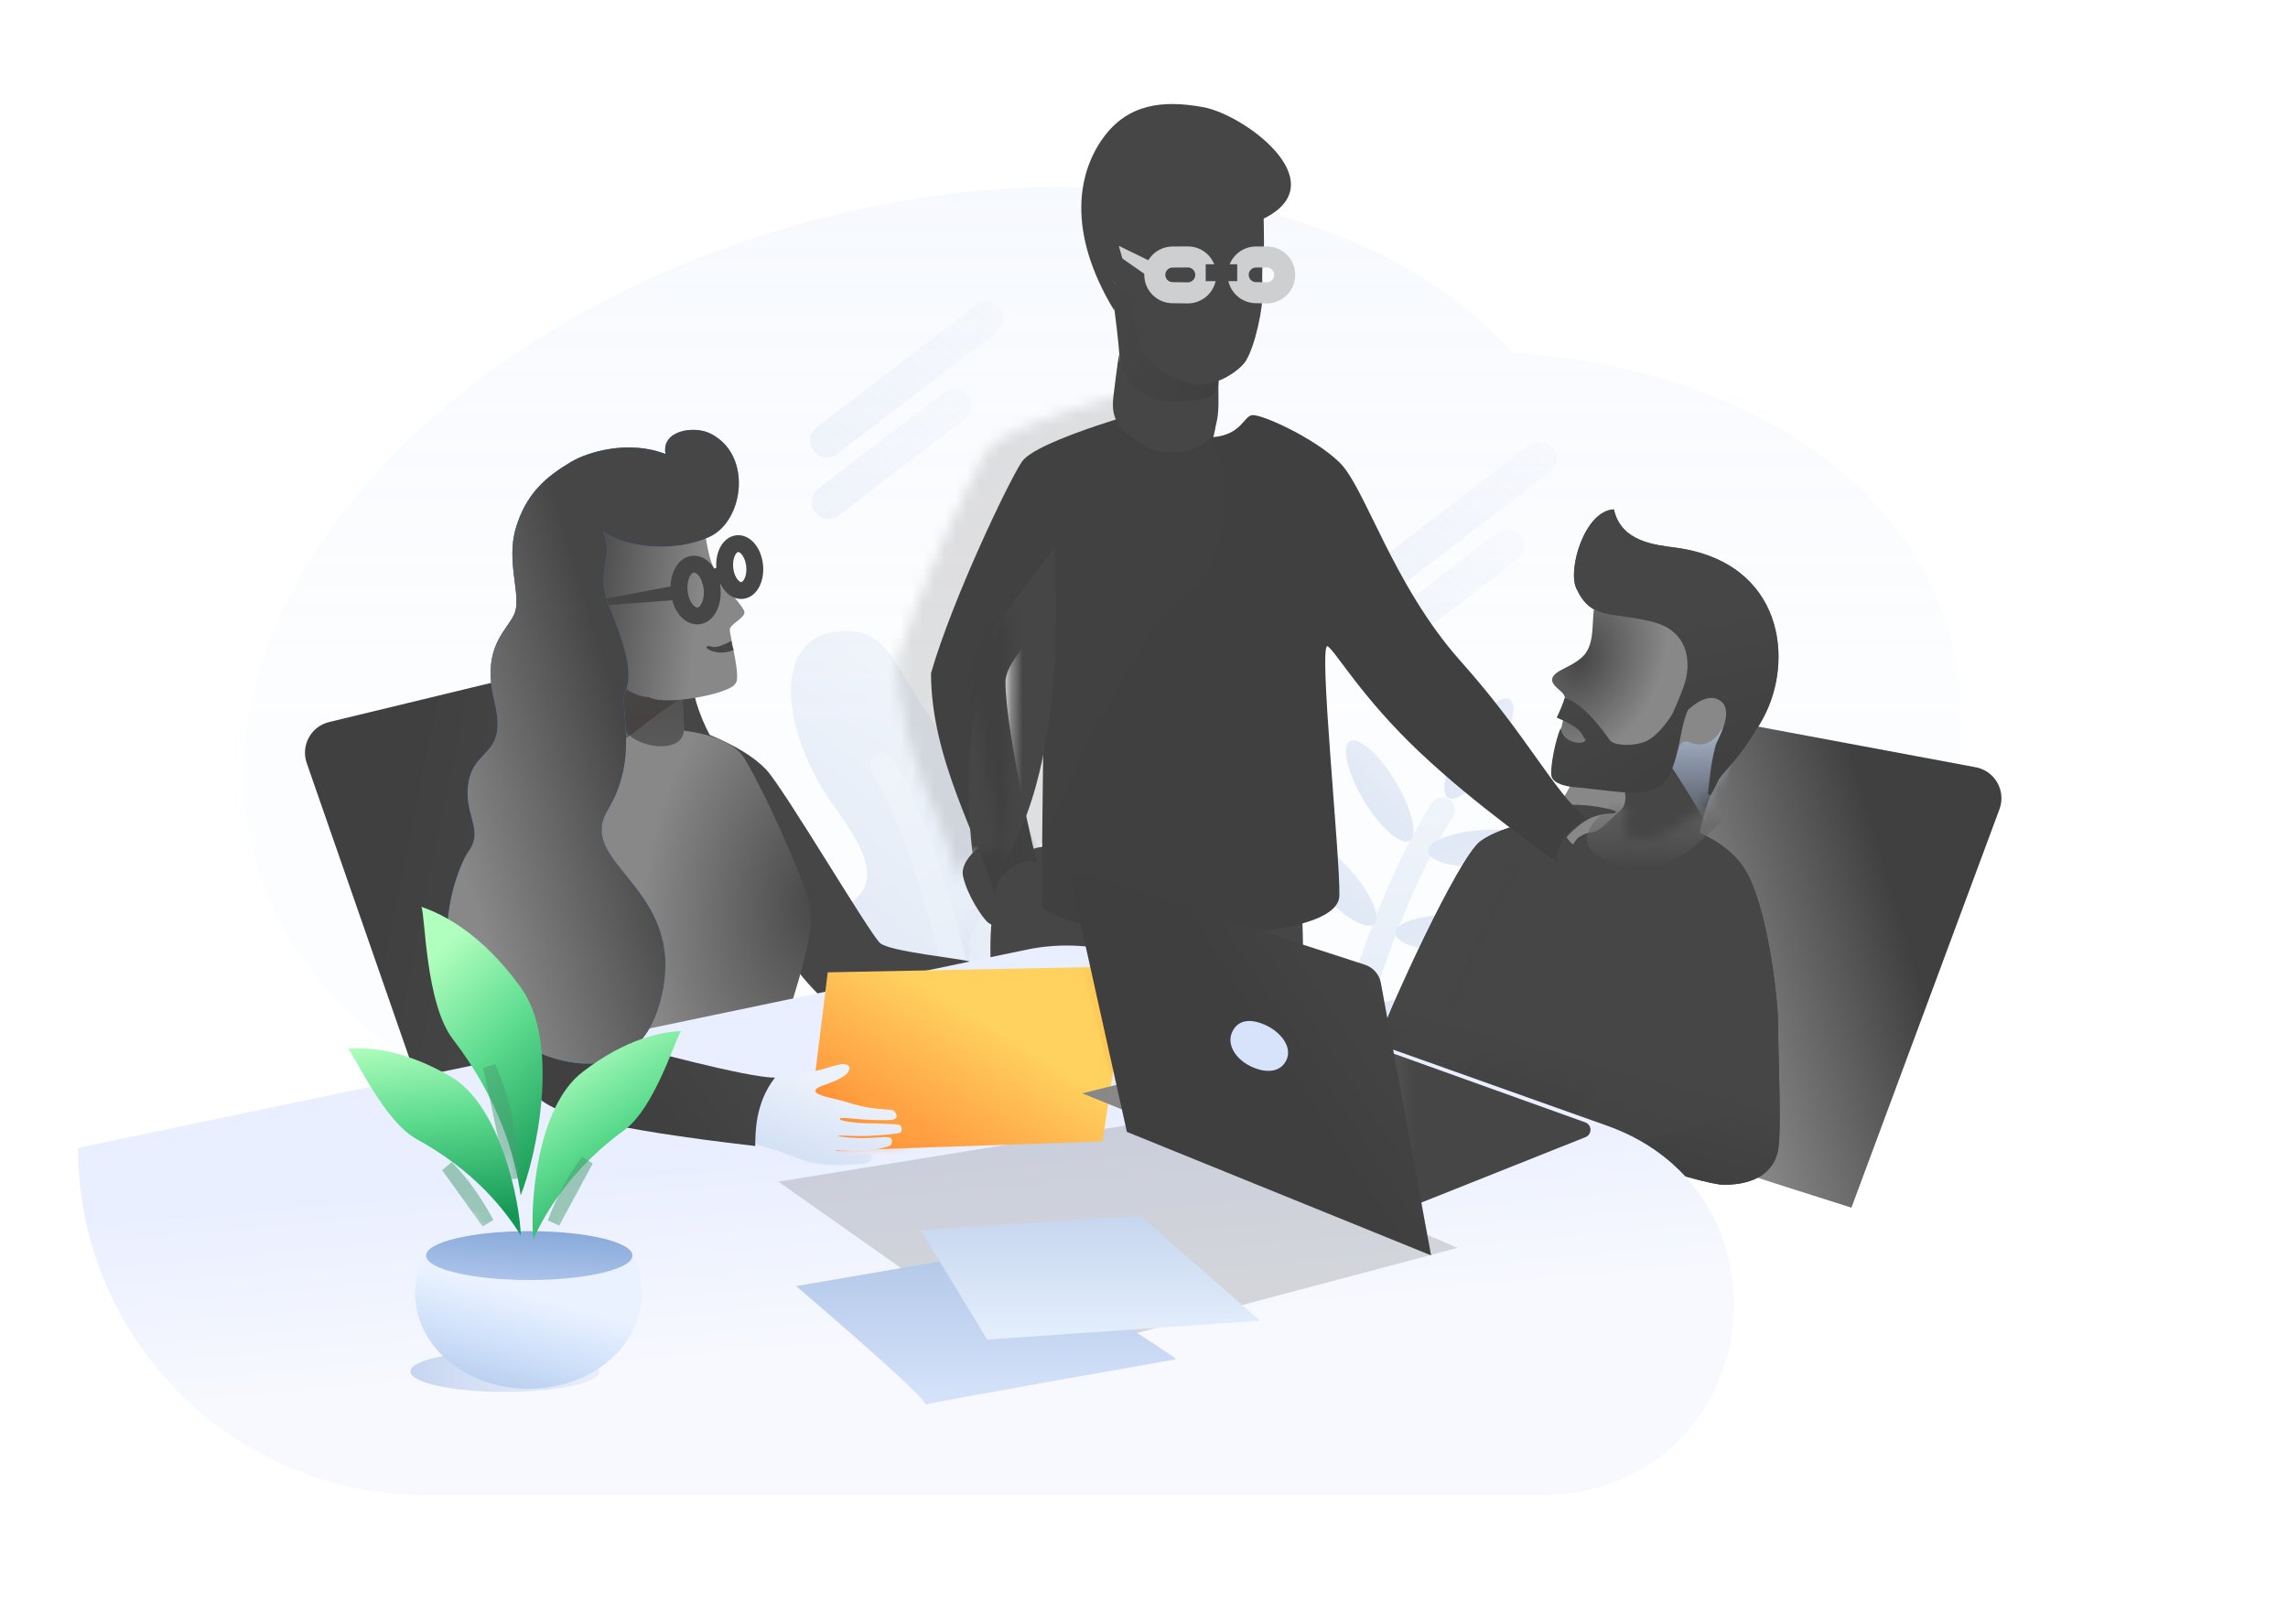 <svg width="207" height="147" viewBox="0 0 207 147" fill="none" xmlns="http://www.w3.org/2000/svg">
<path opacity="0.2" d="M71.646 20.475C98.389 12.78 124.411 17.972 136.835 31.921C156.332 33.187 172.107 42.56 176.363 57.38C182.429 78.507 162.789 102.701 132.495 111.419C110.896 117.634 89.714 114.304 77.134 104.224C50.899 106.422 28.38 96.233 23.144 78C16.762 55.775 38.477 30.02 71.646 20.475Z" fill="url(#paint0_linear_3771_27746)"/>
<g opacity="0.3">
<path fill-rule="evenodd" clip-rule="evenodd" d="M91.317 107.966C93.088 108.295 96.257 103.601 96.092 99.372C95.927 95.143 92.013 95.957 93.36 88.225C94.708 80.493 96.362 76.847 88.661 70.071C80.959 63.294 81.852 56.417 75.665 57.161C69.478 57.906 71.028 66.853 75.419 72.901C79.81 78.949 79.461 80.96 74.297 83.166C69.132 85.372 78.777 92.328 80.005 94.374C81.233 96.419 80.623 101.958 82.939 104.457C85.255 106.955 89.545 107.638 91.317 107.966Z" fill="url(#paint1_linear_3771_27746)"/>
<path d="M88.754 97.38C87.811 95.81 84.478 91.156 80.534 89.473" stroke="url(#paint2_linear_3771_27746)" stroke-width="2.289" stroke-linecap="round"/>
<path d="M86.627 86.192C85.684 84.621 89.427 80.87 89.794 76.593" stroke="url(#paint3_linear_3771_27746)" stroke-width="2.289" stroke-linecap="round"/>
<path d="M93.132 116.885C92.731 116.217 92.073 112.514 91.076 108.364C87.957 95.368 85.424 78.578 79.828 69.254" stroke="url(#paint4_linear_3771_27746)" stroke-width="2.289" stroke-linecap="round"/>
</g>
<g opacity="0.3">
<path d="M119.754 106.887C119.653 101.121 124.157 83.192 130.486 73.314" stroke="url(#paint5_linear_3771_27746)" stroke-width="2.289" stroke-linecap="round"/>
<ellipse cx="1.671" cy="5.247" rx="1.671" ry="5.247" transform="matrix(0.857 -0.515 0.515 0.857 120.688 67.945)" fill="url(#paint6_linear_3771_27746)"/>
<ellipse cx="1.672" cy="5.242" rx="1.672" ry="5.242" transform="matrix(0.052 0.999 -0.999 0.052 139.586 74.828)" fill="url(#paint7_linear_3771_27746)"/>
<ellipse cx="131.461" cy="84.438" rx="1.672" ry="5.242" transform="rotate(90 131.461 84.438)" fill="url(#paint8_linear_3771_27746)"/>
<ellipse cx="129.054" cy="91.864" rx="1.672" ry="5.242" transform="rotate(90 129.054 91.864)" fill="url(#paint9_linear_3771_27746)"/>
<ellipse cx="1.671" cy="5.247" rx="1.671" ry="5.247" transform="matrix(0.848 0.53 -0.53 0.848 135.156 62.418)" fill="url(#paint10_linear_3771_27746)"/>
<ellipse cx="1.671" cy="5.246" rx="1.671" ry="5.246" transform="matrix(0.743 -0.67 0.669 0.744 116.07 76.93)" fill="url(#paint11_linear_3771_27746)"/>
<ellipse cx="1.672" cy="5.245" rx="1.672" ry="5.245" transform="matrix(0.669 -0.744 0.743 0.67 112.836 85.566)" fill="url(#paint12_linear_3771_27746)"/>
</g>
<path opacity="0.473" d="M74.82 39.874L89.285 28.793" stroke="url(#paint13_linear_3771_27746)" stroke-width="3.051" stroke-linecap="round" stroke-linejoin="round"/>
<path opacity="0.473" d="M74.961 45.435L86.37 36.695" stroke="url(#paint14_linear_3771_27746)" stroke-width="3.051" stroke-linecap="round" stroke-linejoin="round"/>
<path opacity="0.473" d="M124.836 52.569L139.301 41.488" stroke="url(#paint15_linear_3771_27746)" stroke-width="3.051" stroke-linecap="round" stroke-linejoin="round"/>
<path opacity="0.473" d="M124.984 58.134L136.393 49.395" stroke="url(#paint16_linear_3771_27746)" stroke-width="3.051" stroke-linecap="round" stroke-linejoin="round"/>
<path fill-rule="evenodd" clip-rule="evenodd" d="M178.747 69.435L146.897 63.484C137.654 77.043 133.28 88.478 133.775 97.788C139.615 100.211 150.858 104.046 167.503 109.292L180.896 73.234C181.444 71.758 180.693 70.115 179.218 69.566C179.065 69.509 178.907 69.465 178.747 69.435Z" fill="url(#paint17_linear_3771_27746)"/>
<path fill-rule="evenodd" clip-rule="evenodd" d="M146.908 71.25C147.199 72.254 147.067 72.978 146.514 73.424C145.683 74.091 144.849 75.227 144.027 75.321C143.205 75.414 142.315 75.865 142.17 77.02C142.101 77.578 139.248 80.462 138.228 84.429C137.97 85.433 138.284 86.979 139.17 89.066L141.527 87.767L144.884 82.323C148.613 81.027 150.715 80.224 151.19 79.914C151.903 79.449 154.212 77.461 153.766 76.715C153.321 75.969 154.77 71.233 155.63 70.312C156.49 69.391 157.195 67.147 157.212 66.319C157.229 65.49 157.527 63.01 155.38 63.089C153.949 63.142 151.125 65.862 146.908 71.25Z" fill="url(#paint18_linear_3771_27746)"/>
<mask id="mask0_3771_27746" style="mask-type:luminance" maskUnits="userSpaceOnUse" x="138" y="63" width="20" height="27">
<path fill-rule="evenodd" clip-rule="evenodd" d="M146.908 71.25C147.199 72.254 147.067 72.978 146.514 73.424C145.683 74.091 144.849 75.227 144.027 75.321C143.205 75.414 142.315 75.865 142.17 77.02C142.101 77.578 139.248 80.462 138.228 84.429C137.97 85.433 138.284 86.979 139.17 89.066L141.527 87.767L144.884 82.323C148.613 81.027 150.715 80.224 151.19 79.914C151.903 79.449 154.212 77.461 153.766 76.715C153.321 75.969 154.77 71.233 155.63 70.312C156.49 69.391 157.195 67.147 157.212 66.319C157.229 65.49 157.527 63.01 155.38 63.089C153.949 63.142 151.125 65.862 146.908 71.25Z" fill="white"/>
</mask>
<g mask="url(#mask0_3771_27746)">
<path fill-rule="evenodd" clip-rule="evenodd" d="M154.944 75.511C154.944 75.511 150.871 68.275 148.968 66.459C147.066 64.643 158.046 62.812 158.046 62.812L154.944 76.877V75.511Z" fill="url(#paint19_linear_3771_27746)" style="mix-blend-mode:multiply"/>
</g>
<path fill-rule="evenodd" clip-rule="evenodd" d="M144.685 54.23C143.702 54.893 144.541 57.559 143.477 59.081C142.895 59.913 141.672 60.376 141.107 60.707C139.509 61.644 141.151 62.313 141.481 62.871C141.812 63.429 141.548 64.689 141.301 65.682C141.054 66.675 140.176 68.912 141.117 69.412C142.058 69.912 147.834 72.096 149.504 71.429C151.175 70.762 151.772 67.422 152.184 67.204C152.595 66.987 152.884 67.216 153.264 67.311C154.254 67.558 155.147 67.003 155.623 66.213C156.161 65.319 156.927 65.727 156.513 64.504C155.874 62.618 152.172 55.19 150.702 54.656C149.231 54.121 146.205 53.205 144.685 54.23Z" fill="url(#paint20_radial_3771_27746)"/>
<path fill-rule="evenodd" clip-rule="evenodd" d="M149.484 56.273C145.723 55.334 143.974 56.175 142.612 53.249C141.807 51.52 143.373 46.218 146.011 46.098C146.66 49.062 149.796 49.316 151.614 49.563C161.37 50.885 162.391 59.815 159.47 65.076C158.53 66.769 157.66 67.986 156.884 68.898C156.391 69.478 155.747 70.175 155.53 70.506C155.457 70.617 154.828 72.012 154.719 71.985C154.39 71.903 154.522 71.886 154.683 70.442C154.845 68.999 154.935 68.61 155.227 67.435C155.314 67.088 156.95 64.423 155.693 63.458C154.856 62.815 153.724 63.208 152.299 64.637L151.433 64.311C152.005 63.037 152.366 62.098 152.518 61.491C152.744 60.581 153.246 57.212 149.484 56.273Z" fill="url(#paint21_linear_3771_27746)"/>
<path fill-rule="evenodd" clip-rule="evenodd" d="M149.484 56.273C145.723 55.334 143.974 56.175 142.612 53.249C141.807 51.52 143.373 46.218 146.011 46.098C146.66 49.062 149.796 49.316 151.614 49.563C161.37 50.885 162.391 59.815 159.47 65.076C158.53 66.769 157.66 67.986 156.884 68.898C156.391 69.478 155.747 70.175 155.53 70.506C155.457 70.617 154.828 72.012 154.719 71.985C154.39 71.903 154.522 71.886 154.683 70.442C154.845 68.999 154.935 68.61 155.227 67.435C155.314 67.088 156.95 64.423 155.693 63.458C154.856 62.815 153.724 63.208 152.299 64.637L151.433 64.311C152.005 63.037 152.366 62.098 152.518 61.491C152.744 60.581 153.246 57.212 149.484 56.273Z" fill="url(#paint22_linear_3771_27746)"/>
<path fill-rule="evenodd" clip-rule="evenodd" d="M151.432 64.353C151.144 64.993 150.061 66.47 149.083 67.004C148.105 67.537 146.046 67.569 145.623 66.961C145.201 66.353 143.281 63.599 141.552 63.167C141.465 63.516 141.228 64.109 140.841 64.946C142.18 65.503 142.957 66.028 143.173 66.519C143.498 67.255 143.672 66.762 143.348 67.089C143.024 67.416 141.332 67.165 141.203 65.887C140.715 66.904 140.191 69.65 140.375 70.277C140.56 70.904 141.625 71.192 142.675 71.26C143.725 71.327 147.467 71.899 148.42 71.704C149.373 71.509 150.583 71.621 151.381 69.31C152.178 66.998 152.001 65.501 153.041 63.532C154.081 61.564 151.719 63.712 151.432 64.353Z" fill="url(#paint23_linear_3771_27746)"/>
<g filter="url(#filter0_i_3771_27746)">
<path fill-rule="evenodd" clip-rule="evenodd" d="M154.418 73.702C158.371 74.604 161.028 76.106 162.387 78.209C164.425 81.364 165.447 89.745 165.447 92.463C165.447 95.181 165.772 101.849 165.447 103.669C165.122 105.488 163.629 106.839 160.54 106.839C158.48 106.839 146.807 103.005 125.521 95.335C128.32 93.949 129.764 92.992 129.853 92.463C129.987 91.669 136.483 77.204 138.538 75.731C140.592 74.257 144.857 73.56 146.567 73.56C146.317 74.254 145.761 74.815 146.547 75.731C147.333 76.646 148.876 76.806 150.404 76.171C151.423 75.747 152.761 74.924 154.418 73.702Z" fill="#464646"/>
<path fill-rule="evenodd" clip-rule="evenodd" d="M154.418 73.702C158.371 74.604 161.028 76.106 162.387 78.209C164.425 81.364 165.447 89.745 165.447 92.463C165.447 95.181 165.772 101.849 165.447 103.669C165.122 105.488 163.629 106.839 160.54 106.839C158.48 106.839 146.807 103.005 125.521 95.335C128.32 93.949 129.764 92.992 129.853 92.463C129.987 91.669 136.483 77.204 138.538 75.731C140.592 74.257 144.857 73.56 146.567 73.56C146.317 74.254 145.761 74.815 146.547 75.731C147.333 76.646 148.876 76.806 150.404 76.171C151.423 75.747 152.761 74.924 154.418 73.702Z" fill="url(#paint24_linear_3771_27746)"/>
</g>
<mask id="mask1_3771_27746" style="mask-type:luminance" maskUnits="userSpaceOnUse" x="125" y="73" width="41" height="34">
<path fill-rule="evenodd" clip-rule="evenodd" d="M154.418 73.702C158.371 74.604 161.028 76.106 162.387 78.209C164.425 81.364 165.447 89.745 165.447 92.463C165.447 95.181 165.772 101.849 165.447 103.669C165.122 105.488 163.629 106.839 160.54 106.839C158.48 106.839 146.807 103.005 125.521 95.335C128.32 93.949 129.764 92.992 129.853 92.463C129.987 91.669 136.483 77.204 138.538 75.731C140.592 74.257 144.857 73.56 146.567 73.56C146.317 74.254 145.761 74.815 146.547 75.731C147.333 76.646 148.876 76.806 150.404 76.171C151.423 75.747 152.761 74.924 154.418 73.702Z" fill="white"/>
<path fill-rule="evenodd" clip-rule="evenodd" d="M154.418 73.702C158.371 74.604 161.028 76.106 162.387 78.209C164.425 81.364 165.447 89.745 165.447 92.463C165.447 95.181 165.772 101.849 165.447 103.669C165.122 105.488 163.629 106.839 160.54 106.839C158.48 106.839 146.807 103.005 125.521 95.335C128.32 93.949 129.764 92.992 129.853 92.463C129.987 91.669 136.483 77.204 138.538 75.731C140.592 74.257 144.857 73.56 146.567 73.56C146.317 74.254 145.761 74.815 146.547 75.731C147.333 76.646 148.876 76.806 150.404 76.171C151.423 75.747 152.761 74.924 154.418 73.702Z" stroke="white"/>
</mask>
<g mask="url(#mask1_3771_27746)">
<g opacity="0.585">
<path fill-rule="evenodd" clip-rule="evenodd" d="M144.476 74.118C141.202 77.472 147.66 79.26 150.297 78.366C152.934 77.472 155.894 74.118 155.894 74.118C155.894 74.118 148.437 68.562 146.456 71.34C144.476 74.118 147.75 70.763 144.476 74.118Z" fill="url(#paint25_linear_3771_27746)" style="mix-blend-mode:multiply"/>
</g>
<g opacity="0.547">
<path fill-rule="evenodd" clip-rule="evenodd" d="M139.812 104.468C142.144 104.468 157.301 101.956 157.301 99.916C157.301 97.877 156.132 83.508 156.132 83.508" fill="url(#paint26_linear_3771_27746)" style="mix-blend-mode:multiply"/>
</g>
<g opacity="0.547">
<path fill-rule="evenodd" clip-rule="evenodd" d="M118.578 95.62C119.634 95.62 124.516 101.812 128.976 99.728C134.363 97.21 137.501 87.889 137.501 86.773C137.501 85.92 138.915 82.893 138.376 79.594C138.057 77.639 135.451 73.391 135.451 73.391" fill="url(#paint27_linear_3771_27746)" style="mix-blend-mode:multiply"/>
</g>
</g>
<path fill-rule="evenodd" clip-rule="evenodd" d="M100.838 28.119C101.411 32.496 101.521 35.043 101.168 35.76C100.637 36.835 101.665 41.895 104.938 42.188C108.21 42.481 109.926 41.085 110.055 37.672C110.184 34.258 110.388 32.942 110.917 31.432C111.446 29.921 101.595 23.663 101.168 24.82C100.883 25.592 100.773 26.691 100.838 28.119Z" fill="url(#paint28_linear_3771_27746)"/>
<path fill-rule="evenodd" clip-rule="evenodd" d="M114.289 18.065C114.289 19.038 114.418 22.076 114.32 22.846C114.223 23.616 114.145 24.763 114.233 26.245C114.32 27.727 113.551 31.372 112.693 32.693C112.181 33.481 110.15 35.001 108.157 34.788C105.796 34.534 103.213 32.251 102.937 31.11C102.428 29.005 102.85 27.148 101.382 26.03C99.915 24.911 98.845 23.873 98.977 22.146C99.109 20.42 100.616 16.31 101.382 16.137C102.148 15.964 114.289 17.092 114.289 18.065Z" fill="url(#paint29_radial_3771_27746)"/>
<path fill-rule="evenodd" clip-rule="evenodd" d="M101.682 16.823C102.378 17.875 108.475 22.946 114.586 19.653C120.697 16.361 112.568 10.384 108.882 9.702C105.196 9.02 102.022 9.399 99.792 12.496C97.562 15.594 96.444 20.902 100.806 28.103C100.998 26.96 101.094 26.199 101.094 25.818C99.358 24.229 98.924 22.747 99.792 21.374C101.094 19.314 101.524 23.352 101.682 24.001C102.2 24.001 102.526 23.911 102.66 23.73C102.303 22.711 102.173 21.768 102.27 20.902C102.415 19.603 102.843 19.314 101.682 16.823Z" fill="url(#paint30_linear_3771_27746)"/>
<path fill-rule="evenodd" clip-rule="evenodd" d="M90.047 92.759C90.047 91.172 88.21 80.776 91.996 77.653C95.781 74.53 100.463 79.086 117.707 79.776C117.991 86.758 117.991 91.673 117.707 94.522C117.423 97.37 107.007 101.409 90.047 92.759Z" fill="#464646"/>
<path fill-rule="evenodd" clip-rule="evenodd" d="M87.128 79.298C87.534 81.101 88.879 83.027 89.333 83.443C89.786 83.859 91.435 84.375 91.746 84.275C92.058 84.175 92.879 83.488 92.916 82.685C92.953 81.881 92.166 81.429 92.161 80.241C92.155 79.054 90.183 77.332 90.183 76.282C90.183 75.232 86.721 77.495 87.128 79.298Z" fill="#464646"/>
<path fill-rule="evenodd" clip-rule="evenodd" d="M137.811 76.825C139.034 78.449 139.83 78.733 140.289 79.218C140.747 79.702 141.796 81.412 142.186 81.127C142.576 80.842 142.979 80.281 142.373 79.218C141.766 78.155 140.848 77.034 141.167 76.471C141.486 75.908 143.042 74.245 144.34 73.859C145.639 73.473 146.07 73.722 146.199 73.515C146.329 73.308 144.646 73.007 143.953 72.929C143.26 72.851 142.278 72.761 140.861 72.929C139.917 73.04 139.259 72.647 138.888 71.75C137.354 74.05 136.995 75.742 137.811 76.825Z" fill="#464646"/>
<g filter="url(#filter1_i_3771_27746)">
<path fill-rule="evenodd" clip-rule="evenodd" d="M90.77 76.869C89.903 76.379 87 77.547 87 79.909C85.458 74.656 81.18 67.545 81.18 59.774C83.141 52.999 88.258 42.318 89.401 40.642C90.162 39.524 93.937 37.96 100.725 35.949C102.243 37.61 104.042 38.441 106.122 38.441C109.243 38.441 109.406 36.525 110.24 36.425C111.074 36.325 115.796 38.441 118.125 40.692C120.455 42.942 122.948 51.795 129.075 58.667C135.202 65.538 137.4 70.333 140.44 72.915C139.325 73.915 137.814 74.497 137.814 76.869C136.714 76.061 130.575 71.834 125.371 66.914C120.168 61.994 117.861 57.902 117.075 57.348C116.172 56.711 118.214 76.419 118.125 79.909C118.037 83.399 106.051 83.598 102.303 83.598C98.555 83.598 92.758 82.299 91.27 81.018C91.025 80.807 91.667 53.098 91.27 54.261C90.261 57.211 87.919 58.667 87.919 60.609C87.919 65.124 90.776 77.186 90.77 76.869Z" fill="url(#paint31_linear_3771_27746)"/>
</g>
<mask id="mask2_3771_27746" style="mask-type:luminance" maskUnits="userSpaceOnUse" x="81" y="35" width="60" height="49">
<path fill-rule="evenodd" clip-rule="evenodd" d="M90.77 76.869C89.903 76.379 87 77.547 87 79.909C85.458 74.656 81.18 67.545 81.18 59.774C83.141 52.999 88.258 42.318 89.401 40.642C90.162 39.524 93.937 37.96 100.725 35.949C102.243 37.61 104.042 38.441 106.122 38.441C109.243 38.441 109.406 36.525 110.24 36.425C111.074 36.325 115.796 38.441 118.125 40.692C120.455 42.942 122.948 51.795 129.075 58.667C135.202 65.538 137.4 70.333 140.44 72.915C139.325 73.915 137.814 74.497 137.814 76.869C136.714 76.061 130.575 71.834 125.371 66.914C120.168 61.994 117.861 57.902 117.075 57.348C116.172 56.711 118.214 76.419 118.125 79.909C118.037 83.399 106.051 83.598 102.303 83.598C98.555 83.598 92.758 82.299 91.27 81.018C91.025 80.807 91.667 53.098 91.27 54.261C90.261 57.211 87.919 58.667 87.919 60.609C87.919 65.124 90.776 77.186 90.77 76.869Z" fill="white"/>
</mask>
<g mask="url(#mask2_3771_27746)">
<path fill-rule="evenodd" clip-rule="evenodd" d="M90.014 56.688L95.384 49.543C95.384 49.543 97.373 72.712 88.493 80.738C86.929 71.454 87.8 66.602 88.493 62.546C88.949 59.882 90.014 56.688 90.014 56.688Z" fill="url(#paint32_linear_3771_27746)" style="mix-blend-mode:multiply"/>
<g opacity="0.162">
<path fill-rule="evenodd" clip-rule="evenodd" d="M91.799 82.352C93.804 76.472 102.812 57.108 106.668 54.346C110.523 51.585 110.814 48.021 110.669 43.291C110.523 38.561 101.518 29.137 96.81 32.701C92.103 36.266 79.499 42.843 78.121 53.871C76.743 64.899 82.612 81.815 85.264 80.143C87.915 78.47 89.795 88.231 91.799 82.352Z" fill="url(#paint33_linear_3771_27746)" style="mix-blend-mode:multiply"/>
</g>
</g>
<path fill-rule="evenodd" clip-rule="evenodd" d="M101.294 32.383C101.294 33.458 102.927 36.463 106.081 36.349C109.234 36.234 109.868 36.147 110.227 34.544C110.227 36.919 110.35 37.62 109.768 39.186C109.187 40.752 105.562 41.611 103.529 40.31C101.496 39.009 100.436 38.23 100.734 35.856C101.031 33.481 101.294 31.308 101.294 32.383Z" fill="url(#paint34_linear_3771_27746)"/>
<path fill-rule="evenodd" clip-rule="evenodd" d="M29.772 65.345L58.691 58.35C64.04 72.786 66.466 84.659 65.971 93.969C60.131 96.392 51.371 99.534 39.692 103.394L27.75 69.056C27.233 67.568 28.018 65.942 29.505 65.423C29.593 65.393 29.682 65.366 29.772 65.345Z" fill="url(#paint35_linear_3771_27746)"/>
<path fill-rule="evenodd" clip-rule="evenodd" d="M62.693 60.301C62.074 62.264 64.085 67.806 67.281 70.515C70.476 73.223 60.199 72.763 60.193 69.743C60.187 66.723 63.312 58.338 62.693 60.301Z" fill="#464646"/>
<path fill-rule="evenodd" clip-rule="evenodd" d="M64.094 66.453C66.51 67.451 68.252 68.516 69.32 69.649C70.922 71.349 78.711 84.569 79.629 85.352C80.548 86.134 86.868 86.727 87.82 87.039C87.333 87.745 86.386 89.922 86.873 91.837C85.371 92.594 82.072 91.918 75.322 91.161C70.302 86.957 67.695 80.326 66.621 77.16C65.548 73.995 64.705 70.426 64.094 66.453Z" fill="url(#paint36_linear_3771_27746)"/>
<path fill-rule="evenodd" clip-rule="evenodd" d="M67.409 68.719C69.36 72.059 72.37 78.767 73.224 81.663C74.141 84.769 70.578 92.947 70.62 94.869C70.654 96.471 69.007 95.912 54.373 97.386C53.921 94.561 53.921 91.028 54.373 86.787C55.052 80.427 52.288 71.869 53.054 70.433C53.82 68.996 55.685 65.94 56.503 65.94C57.322 65.94 65.459 65.378 67.409 68.719Z" fill="url(#paint37_radial_3771_27746)"/>
<path fill-rule="evenodd" clip-rule="evenodd" d="M7.062 103.878L92.887 85.942C96.069 85.278 99.372 85.502 102.434 86.591L145.431 101.889C162.002 107.785 160.097 131.809 142.804 135.018C141.768 135.211 140.717 135.307 139.663 135.307H38.492C21.134 135.307 7.062 121.236 7.062 103.878Z" fill="url(#paint38_linear_3771_27746)"/>
<g style="mix-blend-mode:multiply" opacity="0.197">
<path fill-rule="evenodd" clip-rule="evenodd" d="M70.422 106.938L105.307 101.293L131.85 112.935L93.424 123.14" fill="url(#paint39_linear_3771_27746)"/>
</g>
<path fill-rule="evenodd" clip-rule="evenodd" d="M61.921 61.114C61.556 62.82 61.871 64.054 61.871 65.995C61.871 68.589 56.579 67.534 56.398 65.567C56.218 63.6 56.431 60.963 55.686 59.176C54.94 57.39 62.285 59.409 61.921 61.114Z" fill="url(#paint40_linear_3771_27746)"/>
<path fill-rule="evenodd" clip-rule="evenodd" d="M61.921 61.114C61.556 62.82 61.871 64.054 61.871 65.995C61.871 68.589 56.579 67.534 56.398 65.567C56.218 63.6 56.431 60.963 55.686 59.176C54.94 57.39 62.285 59.409 61.921 61.114Z" fill="url(#paint41_linear_3771_27746)" fill-opacity="0.67"/>
<mask id="mask3_3771_27746" style="mask-type:luminance" maskUnits="userSpaceOnUse" x="55" y="58" width="7" height="10">
<path fill-rule="evenodd" clip-rule="evenodd" d="M61.921 61.114C61.556 62.82 61.871 64.054 61.871 65.995C61.871 68.589 56.579 67.534 56.398 65.567C56.218 63.6 56.431 60.963 55.686 59.176C54.94 57.39 62.285 59.409 61.921 61.114Z" fill="white"/>
<path fill-rule="evenodd" clip-rule="evenodd" d="M61.921 61.114C61.556 62.82 61.871 64.054 61.871 65.995C61.871 68.589 56.579 67.534 56.398 65.567C56.218 63.6 56.431 60.963 55.686 59.176C54.94 57.39 62.285 59.409 61.921 61.114Z" stroke="white"/>
</mask>
<g mask="url(#mask3_3771_27746)">
<g opacity="0.717">
<path fill-rule="evenodd" clip-rule="evenodd" d="M54.344 68.703C54.344 68.703 62.337 61.998 64.182 61.998C66.027 61.998 54.344 59.75 54.344 59.75V68.703Z" fill="url(#paint42_linear_3771_27746)" style="mix-blend-mode:multiply"/>
</g>
</g>
<path fill-rule="evenodd" clip-rule="evenodd" d="M63.543 47.392C64.013 48.879 63.96 50.528 64.873 51.947C65.786 53.367 66.988 54.608 67.308 55.239C67.627 55.869 66.026 56.43 66.026 56.994C66.026 57.558 67.093 61.484 66.522 61.859C66.197 62.736 60.208 63.951 58.696 63.081C57.362 63.081 55.307 61.91 54.047 59.032C52.786 56.155 52.727 49.168 54.047 47.392C55.366 45.615 63.072 45.905 63.543 47.392Z" fill="url(#paint43_linear_3771_27746)"/>
<path fill-rule="evenodd" clip-rule="evenodd" d="M72.888 104.224L74.886 87.996L102.134 87.449L99.751 103.292L72.888 104.224Z" fill="url(#paint44_linear_3771_27746)"/>
<mask id="mask4_3771_27746" style="mask-type:luminance" maskUnits="userSpaceOnUse" x="72" y="87" width="31" height="18">
<path fill-rule="evenodd" clip-rule="evenodd" d="M72.888 104.224L74.886 87.996L102.134 87.449L99.751 103.292L72.888 104.224Z" fill="white"/>
</mask>
<g mask="url(#mask4_3771_27746)">
<g style="mix-blend-mode:multiply" opacity="0.458">
<path fill-rule="evenodd" clip-rule="evenodd" d="M101.195 99.851L97.648 87.023H103.363L101.195 99.851Z" fill="url(#paint45_linear_3771_27746)"/>
</g>
<g style="mix-blend-mode:multiply" opacity="0.528">
<path fill-rule="evenodd" clip-rule="evenodd" d="M75.919 96.74C75.919 97.763 78.381 99.249 81.276 100.549C82.954 101.303 82.723 103.054 83.453 103.054C85.443 103.054 71.313 108.804 71.313 108.804C71.313 108.804 70.546 101.028 71.313 98.999C72.148 96.788 75.919 96.177 75.919 96.74Z" fill="url(#paint46_linear_3771_27746)"/>
</g>
</g>
<path fill-rule="evenodd" clip-rule="evenodd" d="M70.675 97.643C71.502 97.643 72.504 97.205 73.967 96.87C75.43 96.536 76.353 96.004 76.802 96.499C76.978 96.692 76.685 97.163 76.471 97.291C76.257 97.419 76.143 97.608 75.121 97.987C74.173 98.337 73.624 98.502 73.796 98.829C73.967 99.156 75.52 99.44 76.018 99.572C76.653 99.74 77.608 100.069 78.518 100.222C79.536 100.393 80.661 100.412 80.79 100.487C81.035 100.628 81.393 101.161 80.79 101.33C80.647 101.371 79.618 101.391 78.365 101.33C77.027 101.265 75.8 101.009 76.018 101.33C76.069 101.407 77.303 101.659 78.658 101.659C79.461 101.659 81.086 101.759 81.189 101.759C81.56 101.759 81.747 102.267 81.41 102.518C81.331 102.576 79.763 102.754 78.518 102.8C77.086 102.852 75.818 102.722 75.803 102.8C75.792 102.856 77.301 103.046 78.658 102.981C79.756 102.929 80.36 102.843 80.565 102.981C80.77 103.119 80.718 103.489 80.565 103.655C80.501 103.725 79.509 104.04 78.518 104.106C77.127 104.198 75.616 104.037 75.602 104.106C75.567 104.289 78.138 104.405 78.518 104.405C79.061 104.405 78.992 105.107 78.365 105.256C77.578 105.442 75.949 105.427 75.208 105.427C74.467 105.427 73.353 105.256 72.239 104.841C71.125 104.427 69.637 103.872 68.694 103.655C67.674 103.421 68.406 100.195 69.112 98.502C69.818 96.809 69.847 97.643 70.675 97.643Z" fill="url(#paint47_linear_3771_27746)"/>
<path fill-rule="evenodd" clip-rule="evenodd" d="M46.04 79.028C43.933 84.424 45.599 88.519 46.524 93.194C47.449 97.868 47.87 98.88 49.345 99.831C50.819 100.782 54.435 102.106 68.333 103.713C68.333 102.602 68.298 99.841 70.114 97.523C67.546 97.523 58.417 95.002 55.278 94.212C52.458 92.049 55.278 88.58 55.278 82.072C55.278 75.564 48.148 73.632 46.04 79.028Z" fill="url(#paint48_linear_3771_27746)"/>
<path fill-rule="evenodd" clip-rule="evenodd" d="M61.285 52.95L54.171 54.292V54.825L61.538 54.263L61.285 52.95Z" fill="#464646"/>
<path fill-rule="evenodd" clip-rule="evenodd" d="M63.18 55.74C62.359 55.826 61.582 54.847 61.446 53.555C61.311 52.263 61.867 51.144 62.689 51.058C63.51 50.971 64.287 51.95 64.422 53.242C64.558 54.534 64.001 55.653 63.18 55.74Z" fill="black" fill-opacity="0.01" stroke="#464646" stroke-width="1.526"/>
<path fill-rule="evenodd" clip-rule="evenodd" d="M67.147 53.437C66.404 53.515 65.701 52.63 65.578 51.461C65.456 50.292 65.959 49.279 66.702 49.201C67.445 49.123 68.148 50.008 68.271 51.177C68.394 52.346 67.89 53.359 67.147 53.437Z" fill="black" fill-opacity="0.01" stroke="#464646" stroke-width="1.526"/>
<path fill-rule="evenodd" clip-rule="evenodd" d="M64.267 52.788C64.267 52.463 65.186 51.824 65.647 52.145L64.267 52.788Z" fill="black" fill-opacity="0.01"/>
<path d="M64.267 52.788C64.267 52.463 65.186 51.824 65.647 52.145" stroke="#464646" stroke-width="1.526"/>
<path fill-rule="evenodd" clip-rule="evenodd" d="M54.543 48.069C56.513 49.593 61.095 50.041 64.214 48.568C67.333 47.095 68.094 41.065 64.214 39.209C62.738 38.504 59.807 38.96 60.214 41.088C56.819 39.773 53.127 40.924 51.663 41.801C49.383 43.167 47.605 44.655 46.67 47.784C45.735 50.912 47.261 54.024 46.51 55.617C45.759 57.21 43.547 58.594 44.73 63.49C45.913 68.386 43.07 67.603 42.429 70.589C41.789 73.576 43.83 75.001 42.429 76.991C41.029 78.981 38.345 87.382 43.373 91.881C48.4 96.381 57.769 99.659 59.898 89.973C62.026 80.287 52.04 78.172 54.971 73.329C57.901 68.485 55.96 63.995 56.573 62.61C57.328 60.906 56.517 58.306 55.083 54.783C53.756 51.52 55.667 50.648 54.543 48.069Z" fill="url(#paint49_linear_3771_27746)"/>
<path fill-rule="evenodd" clip-rule="evenodd" d="M54.543 48.069C56.513 49.593 61.095 50.041 64.214 48.568C67.333 47.095 68.094 41.065 64.214 39.209C62.738 38.504 59.807 38.96 60.214 41.088C56.819 39.773 53.127 40.924 51.663 41.801C49.383 43.167 47.605 44.655 46.67 47.784C45.735 50.912 47.261 54.024 46.51 55.617C45.759 57.21 43.547 58.594 44.73 63.49C45.913 68.386 43.07 67.603 42.429 70.589C41.789 73.576 43.83 75.001 42.429 76.991C41.029 78.981 38.345 87.382 43.373 91.881C48.4 96.381 57.769 99.659 59.898 89.973C62.026 80.287 52.04 78.172 54.971 73.329C57.901 68.485 55.96 63.995 56.573 62.61C57.328 60.906 56.517 58.306 55.083 54.783C53.756 51.52 55.667 50.648 54.543 48.069Z" fill="url(#paint50_linear_3771_27746)"/>
<path fill-rule="evenodd" clip-rule="evenodd" d="M72.031 116.39L90.993 113.129C101.459 119.677 106.589 122.971 106.381 123.013C106.085 123.073 85.147 126.738 83.732 127.118C83.865 126.78 79.963 123.203 72.031 116.39Z" fill="url(#paint51_linear_3771_27746)"/>
<path fill-rule="evenodd" clip-rule="evenodd" d="M83.289 111.327L103.105 109.992L113.999 119.521L89.311 121.226L83.289 111.327Z" fill="url(#paint52_linear_3771_27746)"/>
<g filter="url(#filter2_i_3771_27746)">
<path fill-rule="evenodd" clip-rule="evenodd" d="M131.935 112.751L149.932 105.578C150.297 105.432 150.476 105.017 150.33 104.651C150.255 104.461 150.101 104.313 149.909 104.244L126.993 96.022L104.388 101.615L131.935 112.751Z" fill="url(#paint53_linear_3771_27746)"/>
</g>
<g filter="url(#filter3_i_3771_27746)">
<path fill-rule="evenodd" clip-rule="evenodd" d="M100.379 78.318L125.771 86.544C126.518 86.786 127.072 87.418 127.215 88.191L131.758 112.842L104.243 101.668L99.281 79.318C99.178 78.856 99.469 78.399 99.93 78.297C100.079 78.264 100.234 78.271 100.379 78.318Z" fill="url(#paint54_linear_3771_27746)"/>
<path fill-rule="evenodd" clip-rule="evenodd" d="M100.379 78.318L125.771 86.544C126.518 86.786 127.072 87.418 127.215 88.191L131.758 112.842L104.243 101.668L99.281 79.318C99.178 78.856 99.469 78.399 99.93 78.297C100.079 78.264 100.234 78.271 100.379 78.318Z" fill="url(#paint55_linear_3771_27746)" fill-opacity="0.23"/>
</g>
<path fill-rule="evenodd" clip-rule="evenodd" d="M113.118 96.485C114.427 97.124 115.807 97.123 116.376 95.954C116.945 94.786 115.918 93.463 114.61 92.825C113.301 92.186 112.064 92.187 111.495 93.355C110.925 94.524 111.81 95.846 113.118 96.485Z" fill="#D6E3FA"/>
<path fill-rule="evenodd" clip-rule="evenodd" d="M104.478 24.883C104.473 23.992 105.19 23.267 106.081 23.261L107.455 23.253C108.367 23.248 109.105 23.995 109.089 24.907V24.907C109.074 25.801 108.338 26.515 107.443 26.504L106.07 26.486C105.19 26.475 104.482 25.762 104.478 24.883V24.883Z" stroke="#CECFD1" stroke-width="1.907"/>
<path fill-rule="evenodd" clip-rule="evenodd" d="M112.023 24.889C112.013 23.991 112.739 23.257 113.637 23.258L114.608 23.258C115.51 23.259 116.239 23.994 116.23 24.897V24.897C116.221 25.8 115.477 26.522 114.573 26.504L113.603 26.484C112.732 26.466 112.033 25.76 112.023 24.889V24.889Z" stroke="#CECFD1" stroke-width="1.907"/>
<path fill-rule="evenodd" clip-rule="evenodd" d="M109.083 24.68H111.933H109.083Z" fill="#CECFD1"/>
<path d="M109.083 24.68H111.933" stroke="#464646" stroke-width="1.526"/>
<path fill-rule="evenodd" clip-rule="evenodd" d="M101.219 22.251L104.691 23.94V25.594L101.548 23.398L101.219 22.251Z" fill="#CECFD1"/>
<path fill-rule="evenodd" clip-rule="evenodd" d="M66.088 58.042C66.228 57.97 66.184 58.289 66.245 58.477C66.306 58.664 66.348 58.694 66.368 58.816C65.787 59.115 64.777 59.174 64.101 58.773C63.965 58.693 63.847 58.627 63.959 58.517C64.071 58.406 64.211 58.476 64.362 58.52C64.889 58.676 65.727 58.228 66.088 58.042Z" fill="#464646"/>
<path opacity="0.7" fill-rule="evenodd" clip-rule="evenodd" d="M45.677 122.26C50.4 122.26 54.228 123.09 54.228 124.114C54.228 125.139 50.4 125.969 45.677 125.969C40.955 125.969 37.127 125.139 37.127 124.114C37.127 123.09 40.955 122.26 45.677 122.26Z" fill="url(#paint56_linear_3771_27746)"/>
<path fill-rule="evenodd" clip-rule="evenodd" d="M57.074 113.325C57.717 114.453 58.078 115.717 58.078 117.052C58.078 121.819 53.484 125.683 47.817 125.683C42.15 125.683 37.557 121.819 37.557 117.052C37.557 115.639 37.96 114.306 38.675 113.129C43.221 113.849 52.268 113.803 57.074 113.325Z" fill="url(#paint57_linear_3771_27746)"/>
<mask id="mask5_3771_27746" style="mask-type:luminance" maskUnits="userSpaceOnUse" x="37" y="113" width="22" height="13">
<path fill-rule="evenodd" clip-rule="evenodd" d="M57.074 113.325C57.717 114.453 58.078 115.717 58.078 117.052C58.078 121.819 53.484 125.683 47.817 125.683C42.15 125.683 37.557 121.819 37.557 117.052C37.557 115.639 37.96 114.306 38.675 113.129C43.221 113.849 52.268 113.803 57.074 113.325Z" fill="white"/>
</mask>
<g mask="url(#mask5_3771_27746)">
</g>
<path fill-rule="evenodd" clip-rule="evenodd" d="M47.885 111.416C53.04 111.416 57.219 112.406 57.219 113.627C57.219 114.849 53.04 115.839 47.885 115.839C42.73 115.839 38.551 114.849 38.551 113.627C38.551 112.406 42.73 111.416 47.885 111.416Z" fill="url(#paint58_linear_3771_27746)"/>
<mask id="mask6_3771_27746" style="mask-type:luminance" maskUnits="userSpaceOnUse" x="38" y="111" width="20" height="5">
<path fill-rule="evenodd" clip-rule="evenodd" d="M47.885 111.416C53.04 111.416 57.219 112.406 57.219 113.627C57.219 114.849 53.04 115.839 47.885 115.839C42.73 115.839 38.551 114.849 38.551 113.627C38.551 112.406 42.73 111.416 47.885 111.416Z" fill="white"/>
</mask>
<g mask="url(#mask6_3771_27746)">
</g>
<g filter="url(#filter4_i_3771_27746)">
<path fill-rule="evenodd" clip-rule="evenodd" d="M47.105 111.988C46.595 108.456 45.193 103.357 40.977 97.864C38.494 94.629 38.486 86.75 38.127 85.881C40.075 86.552 43.576 88.281 47.105 93.157C50.804 98.268 48.457 108.691 47.105 111.988Z" fill="url(#paint59_linear_3771_27746)"/>
</g>
<mask id="mask7_3771_27746" style="mask-type:luminance" maskUnits="userSpaceOnUse" x="38" y="85" width="12" height="27">
<path fill-rule="evenodd" clip-rule="evenodd" d="M47.105 111.988C46.595 108.456 45.193 103.357 40.977 97.864C38.494 94.629 38.486 86.75 38.127 85.881C40.075 86.552 43.576 88.281 47.105 93.157C50.804 98.268 48.457 108.691 47.105 111.988Z" fill="white"/>
</mask>
<g mask="url(#mask7_3771_27746)">
<g style="mix-blend-mode:multiply" opacity="0.5">
<path d="M44.282 96.524C45.582 99.442 46.251 102.651 46.421 106.656L44.282 96.524Z" fill="black" fill-opacity="0.01"/>
<path d="M44.282 96.524C45.582 99.442 46.251 102.651 46.421 106.656L44.282 96.524Z" stroke="#489C71" stroke-width="1.144"/>
</g>
</g>
<g filter="url(#filter5_i_3771_27746)">
<path fill-rule="evenodd" clip-rule="evenodd" d="M47.115 115.615C45.54 113.093 42.758 109.676 37.697 106.905C34.715 105.273 32.063 99.267 31.498 98.725C33.21 98.581 36.462 98.723 40.792 101.254C45.331 103.908 47.04 112.646 47.115 115.615Z" fill="url(#paint60_linear_3771_27746)"/>
</g>
<mask id="mask8_3771_27746" style="mask-type:luminance" maskUnits="userSpaceOnUse" x="31" y="98" width="17" height="18">
<path fill-rule="evenodd" clip-rule="evenodd" d="M47.115 115.615C45.54 113.093 42.758 109.676 37.697 106.905C34.715 105.273 32.063 99.267 31.498 98.725C33.21 98.581 36.462 98.723 40.792 101.254C45.331 103.908 47.04 112.646 47.115 115.615Z" fill="white"/>
</mask>
<g mask="url(#mask8_3771_27746)">
<g style="mix-blend-mode:multiply" opacity="0.5">
<path d="M40.463 105.563C41.838 106.962 43.026 108.619 44.135 110.674L40.463 105.563Z" fill="black" fill-opacity="0.01"/>
<path d="M40.463 105.563C41.838 106.962 43.026 108.619 44.135 110.674L40.463 105.563Z" stroke="#489C71" stroke-width="1.144"/>
</g>
</g>
<g filter="url(#filter6_i_3771_27746)">
<path fill-rule="evenodd" clip-rule="evenodd" d="M48.249 115.96C49.49 113.245 51.819 109.483 56.501 106.071C59.259 104.061 61.122 97.738 61.615 97.126C59.891 97.203 56.67 97.764 52.685 100.844C48.508 104.072 47.938 112.994 48.249 115.96Z" fill="url(#paint61_linear_3771_27746)"/>
</g>
<mask id="mask9_3771_27746" style="mask-type:luminance" maskUnits="userSpaceOnUse" x="48" y="97" width="14" height="19">
<path fill-rule="evenodd" clip-rule="evenodd" d="M48.249 115.96C49.49 113.245 51.819 109.483 56.501 106.071C59.259 104.061 61.122 97.738 61.615 97.126C59.891 97.203 56.67 97.764 52.685 100.844C48.508 104.072 47.938 112.994 48.249 115.96Z" fill="white"/>
</mask>
<g mask="url(#mask9_3771_27746)">
<g style="mix-blend-mode:multiply" opacity="0.5">
<path d="M50.092 110.649C50.938 108.43 51.919 106.605 53.124 105.02L50.092 110.649Z" fill="black" fill-opacity="0.01"/>
<path d="M50.092 110.649C50.938 108.43 51.919 106.605 53.124 105.02L50.092 110.649Z" stroke="#489C71" stroke-width="1.144"/>
</g>
</g>
<defs>
<filter id="filter0_i_3771_27746" x="120.946" y="73.559" width="44.647" height="33.663" filterUnits="userSpaceOnUse" color-interpolation-filters="sRGB">
<feFlood flood-opacity="0" result="BackgroundImageFix"/>
<feBlend mode="normal" in="SourceGraphic" in2="BackgroundImageFix" result="shape"/>
<feColorMatrix in="SourceAlpha" type="matrix" values="0 0 0 0 0 0 0 0 0 0 0 0 0 0 0 0 0 0 127 0" result="hardAlpha"/>
<feOffset dx="-4.577" dy="0.381"/>
<feGaussianBlur stdDeviation="5.149"/>
<feComposite in2="hardAlpha" operator="arithmetic" k2="-1" k3="1"/>
<feColorMatrix type="matrix" values="0 0 0 0 0.09 0 0 0 0 0.255 0 0 0 0 0.573 0 0 0 0.204 0"/>
<feBlend mode="normal" in2="shape" result="effect1_innerShadow_3771_27746"/>
</filter>
<filter id="filter1_i_3771_27746" x="81.18" y="35.949" width="62.309" height="48.793" filterUnits="userSpaceOnUse" color-interpolation-filters="sRGB">
<feFlood flood-opacity="0" result="BackgroundImageFix"/>
<feBlend mode="normal" in="SourceGraphic" in2="BackgroundImageFix" result="shape"/>
<feColorMatrix in="SourceAlpha" type="matrix" values="0 0 0 0 0 0 0 0 0 0 0 0 0 0 0 0 0 0 127 0" result="hardAlpha"/>
<feOffset dx="3.051" dy="1.144"/>
<feGaussianBlur stdDeviation="4.386"/>
<feComposite in2="hardAlpha" operator="arithmetic" k2="-1" k3="1"/>
<feColorMatrix type="matrix" values="0 0 0 0 0.729 0 0 0 0 0.8 0 0 0 0 0.933 0 0 0 1 0"/>
<feBlend mode="normal" in2="shape" result="effect1_innerShadow_3771_27746"/>
</filter>
<filter id="filter2_i_3771_27746" x="97.906" y="93.353" width="52.476" height="19.396" filterUnits="userSpaceOnUse" color-interpolation-filters="sRGB">
<feFlood flood-opacity="0" result="BackgroundImageFix"/>
<feBlend mode="normal" in="SourceGraphic" in2="BackgroundImageFix" result="shape"/>
<feColorMatrix in="SourceAlpha" type="matrix" values="0 0 0 0 0 0 0 0 0 0 0 0 0 0 0 0 0 0 127 0" result="hardAlpha"/>
<feOffset dx="-6.484" dy="-2.67"/>
<feGaussianBlur stdDeviation="4.577"/>
<feComposite in2="hardAlpha" operator="arithmetic" k2="-1" k3="1"/>
<feColorMatrix type="matrix" values="0 0 0 0 0.251 0 0 0 0 0.251 0 0 0 0 0.251 0 0 0 1 0"/>
<feBlend mode="normal" in2="shape" result="effect1_innerShadow_3771_27746"/>
</filter>
<filter id="filter3_i_3771_27746" x="96.969" y="78.277" width="34.788" height="35.325" filterUnits="userSpaceOnUse" color-interpolation-filters="sRGB">
<feFlood flood-opacity="0" result="BackgroundImageFix"/>
<feBlend mode="normal" in="SourceGraphic" in2="BackgroundImageFix" result="shape"/>
<feColorMatrix in="SourceAlpha" type="matrix" values="0 0 0 0 0 0 0 0 0 0 0 0 0 0 0 0 0 0 127 0" result="hardAlpha"/>
<feOffset dx="-2.289" dy="0.763"/>
<feGaussianBlur stdDeviation="2.289"/>
<feComposite in2="hardAlpha" operator="arithmetic" k2="-1" k3="1"/>
<feColorMatrix type="matrix" values="0 0 0 0 1 0 0 0 0 1 0 0 0 0 1 0 0 0 0.5 0"/>
<feBlend mode="normal" in2="shape" result="effect1_innerShadow_3771_27746"/>
</filter>
<filter id="filter4_i_3771_27746" x="38.125" y="82.069" width="10.969" height="29.92" filterUnits="userSpaceOnUse" color-interpolation-filters="sRGB">
<feFlood flood-opacity="0" result="BackgroundImageFix"/>
<feBlend mode="normal" in="SourceGraphic" in2="BackgroundImageFix" result="shape"/>
<feColorMatrix in="SourceAlpha" type="matrix" values="0 0 0 0 0 0 0 0 0 0 0 0 0 0 0 0 0 0 127 0" result="hardAlpha"/>
<feOffset dy="-3.814"/>
<feGaussianBlur stdDeviation="4.196"/>
<feComposite in2="hardAlpha" operator="arithmetic" k2="-1" k3="1"/>
<feColorMatrix type="matrix" values="0 0 0 0 0.221 0 0 0 0 0.779 0 0 0 0 0.61 0 0 0 1 0"/>
<feBlend mode="normal" in2="shape" result="effect1_innerShadow_3771_27746"/>
</filter>
<filter id="filter5_i_3771_27746" x="31.5" y="94.873" width="15.617" height="20.74" filterUnits="userSpaceOnUse" color-interpolation-filters="sRGB">
<feFlood flood-opacity="0" result="BackgroundImageFix"/>
<feBlend mode="normal" in="SourceGraphic" in2="BackgroundImageFix" result="shape"/>
<feColorMatrix in="SourceAlpha" type="matrix" values="0 0 0 0 0 0 0 0 0 0 0 0 0 0 0 0 0 0 127 0" result="hardAlpha"/>
<feOffset dy="-3.814"/>
<feGaussianBlur stdDeviation="4.196"/>
<feComposite in2="hardAlpha" operator="arithmetic" k2="-1" k3="1"/>
<feColorMatrix type="matrix" values="0 0 0 0 0.221 0 0 0 0 0.779 0 0 0 0 0.61 0 0 0 1 0"/>
<feBlend mode="normal" in2="shape" result="effect1_innerShadow_3771_27746"/>
</filter>
<filter id="filter6_i_3771_27746" x="48.18" y="93.311" width="13.438" height="22.65" filterUnits="userSpaceOnUse" color-interpolation-filters="sRGB">
<feFlood flood-opacity="0" result="BackgroundImageFix"/>
<feBlend mode="normal" in="SourceGraphic" in2="BackgroundImageFix" result="shape"/>
<feColorMatrix in="SourceAlpha" type="matrix" values="0 0 0 0 0 0 0 0 0 0 0 0 0 0 0 0 0 0 127 0" result="hardAlpha"/>
<feOffset dy="-3.814"/>
<feGaussianBlur stdDeviation="4.196"/>
<feComposite in2="hardAlpha" operator="arithmetic" k2="-1" k3="1"/>
<feColorMatrix type="matrix" values="0 0 0 0 0.221 0 0 0 0 0.779 0 0 0 0 0.61 0 0 0 1 0"/>
<feBlend mode="normal" in2="shape" result="effect1_innerShadow_3771_27746"/>
</filter>
<linearGradient id="paint0_linear_3771_27746" x1="138.605" y1="65.734" x2="138.605" y2="16.91" gradientUnits="userSpaceOnUse">
<stop stop-color="#ECF2FC" stop-opacity="0.642"/>
<stop offset="1" stop-color="#D4E1F8"/>
</linearGradient>
<linearGradient id="paint1_linear_3771_27746" x1="86.623" y1="65.28" x2="70.448" y2="86.408" gradientUnits="userSpaceOnUse">
<stop stop-color="#CFDDF3"/>
<stop offset="1" stop-color="#A1B8E3"/>
</linearGradient>
<linearGradient id="paint2_linear_3771_27746" x1="83.086" y1="87.938" x2="88.763" y2="97.375" gradientUnits="userSpaceOnUse">
<stop stop-color="#CFDDF3"/>
<stop offset="1" stop-color="#A1B8E3"/>
</linearGradient>
<linearGradient id="paint3_linear_3771_27746" x1="83.234" y1="80.539" x2="86.632" y2="86.188" gradientUnits="userSpaceOnUse">
<stop stop-color="#CFDDF3"/>
<stop offset="1" stop-color="#A1B8E3"/>
</linearGradient>
<linearGradient id="paint4_linear_3771_27746" x1="79.828" y1="69.254" x2="104.401" y2="110.106" gradientUnits="userSpaceOnUse">
<stop stop-color="#CFDDF3"/>
<stop offset="1" stop-color="#A1B8E3"/>
</linearGradient>
<linearGradient id="paint5_linear_3771_27746" x1="119.172" y1="73.512" x2="119.755" y2="106.887" gradientUnits="userSpaceOnUse">
<stop stop-color="#CFDDF3"/>
<stop offset="1" stop-color="#A1B8E3"/>
</linearGradient>
<linearGradient id="paint6_linear_3771_27746" x1="5.43" y1="-12.494" x2="-3.227" y2="-10.472" gradientUnits="userSpaceOnUse">
<stop stop-color="#CFDDF3"/>
<stop offset="1" stop-color="#A1B8E3"/>
</linearGradient>
<linearGradient id="paint7_linear_3771_27746" x1="5.435" y1="-12.484" x2="-3.228" y2="-10.457" gradientUnits="userSpaceOnUse">
<stop stop-color="#CFDDF3"/>
<stop offset="1" stop-color="#A1B8E3"/>
</linearGradient>
<linearGradient id="paint8_linear_3771_27746" x1="135.223" y1="66.712" x2="126.56" y2="68.739" gradientUnits="userSpaceOnUse">
<stop stop-color="#CFDDF3"/>
<stop offset="1" stop-color="#A1B8E3"/>
</linearGradient>
<linearGradient id="paint9_linear_3771_27746" x1="132.817" y1="74.137" x2="124.154" y2="76.164" gradientUnits="userSpaceOnUse">
<stop stop-color="#CFDDF3"/>
<stop offset="1" stop-color="#A1B8E3"/>
</linearGradient>
<linearGradient id="paint10_linear_3771_27746" x1="5.43" y1="-12.494" x2="-3.227" y2="-10.471" gradientUnits="userSpaceOnUse">
<stop stop-color="#CFDDF3"/>
<stop offset="1" stop-color="#A1B8E3"/>
</linearGradient>
<linearGradient id="paint11_linear_3771_27746" x1="5.431" y1="-12.492" x2="-3.227" y2="-10.468" gradientUnits="userSpaceOnUse">
<stop stop-color="#CFDDF3"/>
<stop offset="1" stop-color="#A1B8E3"/>
</linearGradient>
<linearGradient id="paint12_linear_3771_27746" x1="5.432" y1="-12.49" x2="-3.227" y2="-10.466" gradientUnits="userSpaceOnUse">
<stop stop-color="#CFDDF3"/>
<stop offset="1" stop-color="#A1B8E3"/>
</linearGradient>
<linearGradient id="paint13_linear_3771_27746" x1="86.929" y1="6.944" x2="60.52" y2="40.661" gradientUnits="userSpaceOnUse">
<stop stop-color="#D2E0F9" stop-opacity="0.01"/>
<stop offset="1" stop-color="#B1C6E7" stop-opacity="0.465"/>
</linearGradient>
<linearGradient id="paint14_linear_3771_27746" x1="84.511" y1="19.462" x2="63.681" y2="46.057" gradientUnits="userSpaceOnUse">
<stop stop-color="#D2E0F9" stop-opacity="0.01"/>
<stop offset="1" stop-color="#B1C6E7" stop-opacity="0.465"/>
</linearGradient>
<linearGradient id="paint15_linear_3771_27746" x1="136.944" y1="19.639" x2="110.536" y2="53.357" gradientUnits="userSpaceOnUse">
<stop stop-color="#D2E0F9" stop-opacity="0.01"/>
<stop offset="1" stop-color="#B1C6E7" stop-opacity="0.465"/>
</linearGradient>
<linearGradient id="paint16_linear_3771_27746" x1="134.535" y1="32.161" x2="113.705" y2="58.756" gradientUnits="userSpaceOnUse">
<stop stop-color="#D2E0F9" stop-opacity="0.01"/>
<stop offset="1" stop-color="#B1C6E7" stop-opacity="0.465"/>
</linearGradient>
<linearGradient id="paint17_linear_3771_27746" x1="154.574" y1="91.227" x2="172.789" y2="85.805" gradientUnits="userSpaceOnUse">
<stop stop-color="#888888"/>
<stop offset="1" stop-color="#404040"/>
</linearGradient>
<linearGradient id="paint18_linear_3771_27746" x1="150.635" y1="61.866" x2="142.722" y2="68.077" gradientUnits="userSpaceOnUse">
<stop stop-color="#464646"/>
<stop offset="1" stop-color="#464646"/>
</linearGradient>
<linearGradient id="paint19_linear_3771_27746" x1="148.688" y1="62.812" x2="148.688" y2="76.877" gradientUnits="userSpaceOnUse">
<stop stop-color="#CFDDF3"/>
<stop offset="1" stop-color="#A1B8E3" stop-opacity="0.01"/>
</linearGradient>
<radialGradient id="paint20_radial_3771_27746" cx="0" cy="0" r="1" gradientUnits="userSpaceOnUse" gradientTransform="translate(142.937 59.689) rotate(23.428) scale(7.389 9.936)">
<stop stop-color="#464646"/>
<stop offset="1" stop-color="#888888"/>
</radialGradient>
<linearGradient id="paint21_linear_3771_27746" x1="137.521" y1="45.741" x2="141.235" y2="58.548" gradientUnits="userSpaceOnUse">
<stop stop-color="#464646"/>
<stop offset="1" stop-color="#888888"/>
</linearGradient>
<linearGradient id="paint22_linear_3771_27746" x1="148.339" y1="57.089" x2="151.122" y2="70.142" gradientUnits="userSpaceOnUse">
<stop stop-color="#464646"/>
<stop offset="1" stop-color="#404040"/>
</linearGradient>
<linearGradient id="paint23_linear_3771_27746" x1="133.63" y1="67.31" x2="139.248" y2="76.743" gradientUnits="userSpaceOnUse">
<stop stop-color="#464646"/>
<stop offset="1" stop-color="#404040"/>
</linearGradient>
<linearGradient id="paint24_linear_3771_27746" x1="136.481" y1="91.994" x2="134.406" y2="99.603" gradientUnits="userSpaceOnUse">
<stop stop-color="#464646"/>
<stop offset="1" stop-color="#404040"/>
</linearGradient>
<linearGradient id="paint25_linear_3771_27746" x1="155.894" y1="78.595" x2="155.894" y2="70.414" gradientUnits="userSpaceOnUse">
<stop stop-color="#464646"/>
<stop offset="1" stop-color="#888888"/>
</linearGradient>
<linearGradient id="paint26_linear_3771_27746" x1="147.062" y1="99.594" x2="155.603" y2="103.987" gradientUnits="userSpaceOnUse">
<stop stop-color="#464646"/>
<stop offset="1" stop-color="#464646"/>
</linearGradient>
<linearGradient id="paint27_linear_3771_27746" x1="126.835" y1="93.932" x2="136.999" y2="98.595" gradientUnits="userSpaceOnUse">
<stop stop-color="#464646"/>
<stop offset="1" stop-color="#464646"/>
</linearGradient>
<linearGradient id="paint28_linear_3771_27746" x1="97.153" y1="33.85" x2="108.334" y2="38.871" gradientUnits="userSpaceOnUse">
<stop stop-color="#464646"/>
<stop offset="1" stop-color="#404040"/>
</linearGradient>
<radialGradient id="paint29_radial_3771_27746" cx="0" cy="0" r="1" gradientUnits="userSpaceOnUse" gradientTransform="translate(114.648 30.815) rotate(-74.493) scale(11.735 9.519)">
<stop stop-color="#464646"/>
<stop offset="1" stop-color="#464646"/>
</radialGradient>
<linearGradient id="paint30_linear_3771_27746" x1="113.075" y1="6.994" x2="103.949" y2="19.805" gradientUnits="userSpaceOnUse">
<stop stop-color="#464646"/>
<stop offset="1" stop-color="#464646"/>
</linearGradient>
<linearGradient id="paint31_linear_3771_27746" x1="129.281" y1="32.513" x2="104.344" y2="44.555" gradientUnits="userSpaceOnUse">
<stop stop-color="#404040"/>
<stop offset="1" stop-color="#404040"/>
</linearGradient>
<linearGradient id="paint32_linear_3771_27746" x1="91.725" y1="98.624" x2="107.09" y2="94.578" gradientUnits="userSpaceOnUse">
<stop stop-color="#464646"/>
<stop offset="1" stop-color="#464646"/>
</linearGradient>
<linearGradient id="paint33_linear_3771_27746" x1="110.957" y1="31.022" x2="86.883" y2="34.42" gradientUnits="userSpaceOnUse">
<stop stop-color="#464646"/>
<stop offset="1" stop-color="#464646"/>
</linearGradient>
<linearGradient id="paint34_linear_3771_27746" x1="101.92" y1="37.843" x2="104.59" y2="37.843" gradientUnits="userSpaceOnUse">
<stop stop-color="#464646"/>
<stop offset="1" stop-color="#464646"/>
</linearGradient>
<linearGradient id="paint35_linear_3771_27746" x1="51.399" y1="72.769" x2="37.041" y2="69.864" gradientUnits="userSpaceOnUse">
<stop stop-color="#464646"/>
<stop offset="1" stop-color="#404040"/>
</linearGradient>
<linearGradient id="paint36_linear_3771_27746" x1="79.714" y1="99.542" x2="92.412" y2="92.402" gradientUnits="userSpaceOnUse">
<stop stop-color="#464646"/>
<stop offset="0.878" stop-color="#464646"/>
<stop offset="1" stop-color="#888888"/>
</linearGradient>
<radialGradient id="paint37_radial_3771_27746" cx="0" cy="0" r="1" gradientUnits="userSpaceOnUse" gradientTransform="translate(74.325 81.387) rotate(-173.243) scale(16.114 23.302)">
<stop stop-color="#464646"/>
<stop offset="1" stop-color="#888888"/>
</radialGradient>
<linearGradient id="paint38_linear_3771_27746" x1="-6.407" y1="111.688" x2="-4.81" y2="129.536" gradientUnits="userSpaceOnUse">
<stop stop-color="#EAEFFF"/>
<stop offset="1" stop-color="#F7F9FE"/>
</linearGradient>
<linearGradient id="paint39_linear_3771_27746" x1="82.62" y1="100.551" x2="82.087" y2="113.867" gradientUnits="userSpaceOnUse">
<stop stop-color="#464646"/>
<stop offset="1" stop-color="#464646"/>
</linearGradient>
<linearGradient id="paint40_linear_3771_27746" x1="54.656" y1="57.207" x2="54.656" y2="68.763" gradientUnits="userSpaceOnUse">
<stop stop-color="#464646"/>
<stop offset="1" stop-color="#888888"/>
</linearGradient>
<linearGradient id="paint41_linear_3771_27746" x1="56.206" y1="67.888" x2="61.05" y2="67.888" gradientUnits="userSpaceOnUse">
<stop stop-color="#464646"/>
<stop offset="1" stop-color="#464646"/>
<stop offset="1" stop-color="#464646"/>
</linearGradient>
<linearGradient id="paint42_linear_3771_27746" x1="54.344" y1="59.75" x2="54.344" y2="68.703" gradientUnits="userSpaceOnUse">
<stop stop-color="#464646"/>
<stop offset="1" stop-color="#3D3333"/>
</linearGradient>
<linearGradient id="paint43_linear_3771_27746" x1="51.789" y1="61.197" x2="62.34" y2="62.392" gradientUnits="userSpaceOnUse">
<stop stop-color="#464646"/>
<stop offset="1" stop-color="#888888"/>
</linearGradient>
<linearGradient id="paint44_linear_3771_27746" x1="81.677" y1="109.989" x2="91.613" y2="93.795" gradientUnits="userSpaceOnUse">
<stop stop-color="#FF7F31"/>
<stop offset="1" stop-color="#FFD25F"/>
</linearGradient>
<linearGradient id="paint45_linear_3771_27746" x1="101.18" y1="85.934" x2="96.717" y2="86.536" gradientUnits="userSpaceOnUse">
<stop stop-color="#FF7F31"/>
<stop offset="1" stop-color="#FFC83A" stop-opacity="0.01"/>
</linearGradient>
<linearGradient id="paint46_linear_3771_27746" x1="79.446" y1="108.189" x2="85.668" y2="103.863" gradientUnits="userSpaceOnUse">
<stop stop-color="#FF7F31"/>
<stop offset="1" stop-color="#FFC83A" stop-opacity="0.01"/>
</linearGradient>
<linearGradient id="paint47_linear_3771_27746" x1="69.311" y1="96.072" x2="67.057" y2="102.608" gradientUnits="userSpaceOnUse">
<stop stop-color="#ECF2FB"/>
<stop offset="1" stop-color="#D5E1F5"/>
</linearGradient>
<linearGradient id="paint48_linear_3771_27746" x1="62.954" y1="88.08" x2="54.836" y2="94.263" gradientUnits="userSpaceOnUse">
<stop stop-color="#464646"/>
<stop offset="1" stop-color="#404040"/>
</linearGradient>
<linearGradient id="paint49_linear_3771_27746" x1="74.326" y1="39.905" x2="40.578" y2="40.478" gradientUnits="userSpaceOnUse">
<stop stop-color="#70B8F9"/>
<stop offset="1" stop-color="#0457DC"/>
</linearGradient>
<linearGradient id="paint50_linear_3771_27746" x1="56.242" y1="64.8" x2="39.33" y2="69.866" gradientUnits="userSpaceOnUse">
<stop stop-color="#464646"/>
<stop offset="1" stop-color="#888888"/>
</linearGradient>
<linearGradient id="paint51_linear_3771_27746" x1="72.031" y1="113.129" x2="72.031" y2="127.118" gradientUnits="userSpaceOnUse">
<stop stop-color="#B2C7E8"/>
<stop offset="1" stop-color="#D6E3FA"/>
</linearGradient>
<linearGradient id="paint52_linear_3771_27746" x1="83.289" y1="109.992" x2="83.289" y2="121.226" gradientUnits="userSpaceOnUse">
<stop stop-color="#C6D6EE"/>
<stop offset="1" stop-color="#E5EFFD"/>
</linearGradient>
<linearGradient id="paint53_linear_3771_27746" x1="122.737" y1="101.746" x2="134.556" y2="101.746" gradientUnits="userSpaceOnUse">
<stop stop-color="#888888"/>
<stop offset="1" stop-color="#464646"/>
</linearGradient>
<linearGradient id="paint54_linear_3771_27746" x1="119.12" y1="75.888" x2="96.334" y2="90.722" gradientUnits="userSpaceOnUse">
<stop stop-color="#464646"/>
<stop offset="0.441" stop-color="#404040"/>
<stop offset="1" stop-color="#404040"/>
</linearGradient>
<linearGradient id="paint55_linear_3771_27746" x1="119.378" y1="103.032" x2="117.777" y2="106.79" gradientUnits="userSpaceOnUse">
<stop stop-color="#404040"/>
<stop offset="1" stop-color="#404040"/>
</linearGradient>
<linearGradient id="paint56_linear_3771_27746" x1="54.513" y1="122.117" x2="36.984" y2="122.117" gradientUnits="userSpaceOnUse">
<stop stop-color="#D9E5F6" stop-opacity="0.713"/>
<stop offset="1" stop-color="#B2C6EA"/>
</linearGradient>
<linearGradient id="paint57_linear_3771_27746" x1="54.866" y1="130.809" x2="57.741" y2="119.838" gradientUnits="userSpaceOnUse">
<stop stop-color="#ACC5E9"/>
<stop offset="0.627" stop-color="#D3E3FB"/>
<stop offset="1" stop-color="#EAF2FF"/>
</linearGradient>
<linearGradient id="paint58_linear_3771_27746" x1="39.122" y1="110.395" x2="38.665" y2="117.702" gradientUnits="userSpaceOnUse">
<stop stop-color="#86A8D9"/>
<stop offset="1" stop-color="#BCD0F2"/>
</linearGradient>
<linearGradient id="paint59_linear_3771_27746" x1="36.267" y1="92.963" x2="51.6" y2="109.001" gradientUnits="userSpaceOnUse">
<stop stop-color="#B1FFBE"/>
<stop offset="0.444" stop-color="#5CDB8E"/>
<stop offset="1" stop-color="#149654"/>
</linearGradient>
<linearGradient id="paint60_linear_3771_27746" x1="36.038" y1="97.842" x2="38.245" y2="114.878" gradientUnits="userSpaceOnUse">
<stop stop-color="#B1FFBE"/>
<stop offset="0.444" stop-color="#5CDB8E"/>
<stop offset="1" stop-color="#149654"/>
</linearGradient>
<linearGradient id="paint61_linear_3771_27746" x1="45.803" y1="102.111" x2="55.905" y2="117.948" gradientUnits="userSpaceOnUse">
<stop stop-color="#B1FFBE"/>
<stop offset="0.444" stop-color="#5CDB8E"/>
<stop offset="1" stop-color="#149654"/>
</linearGradient>
</defs>
</svg>
